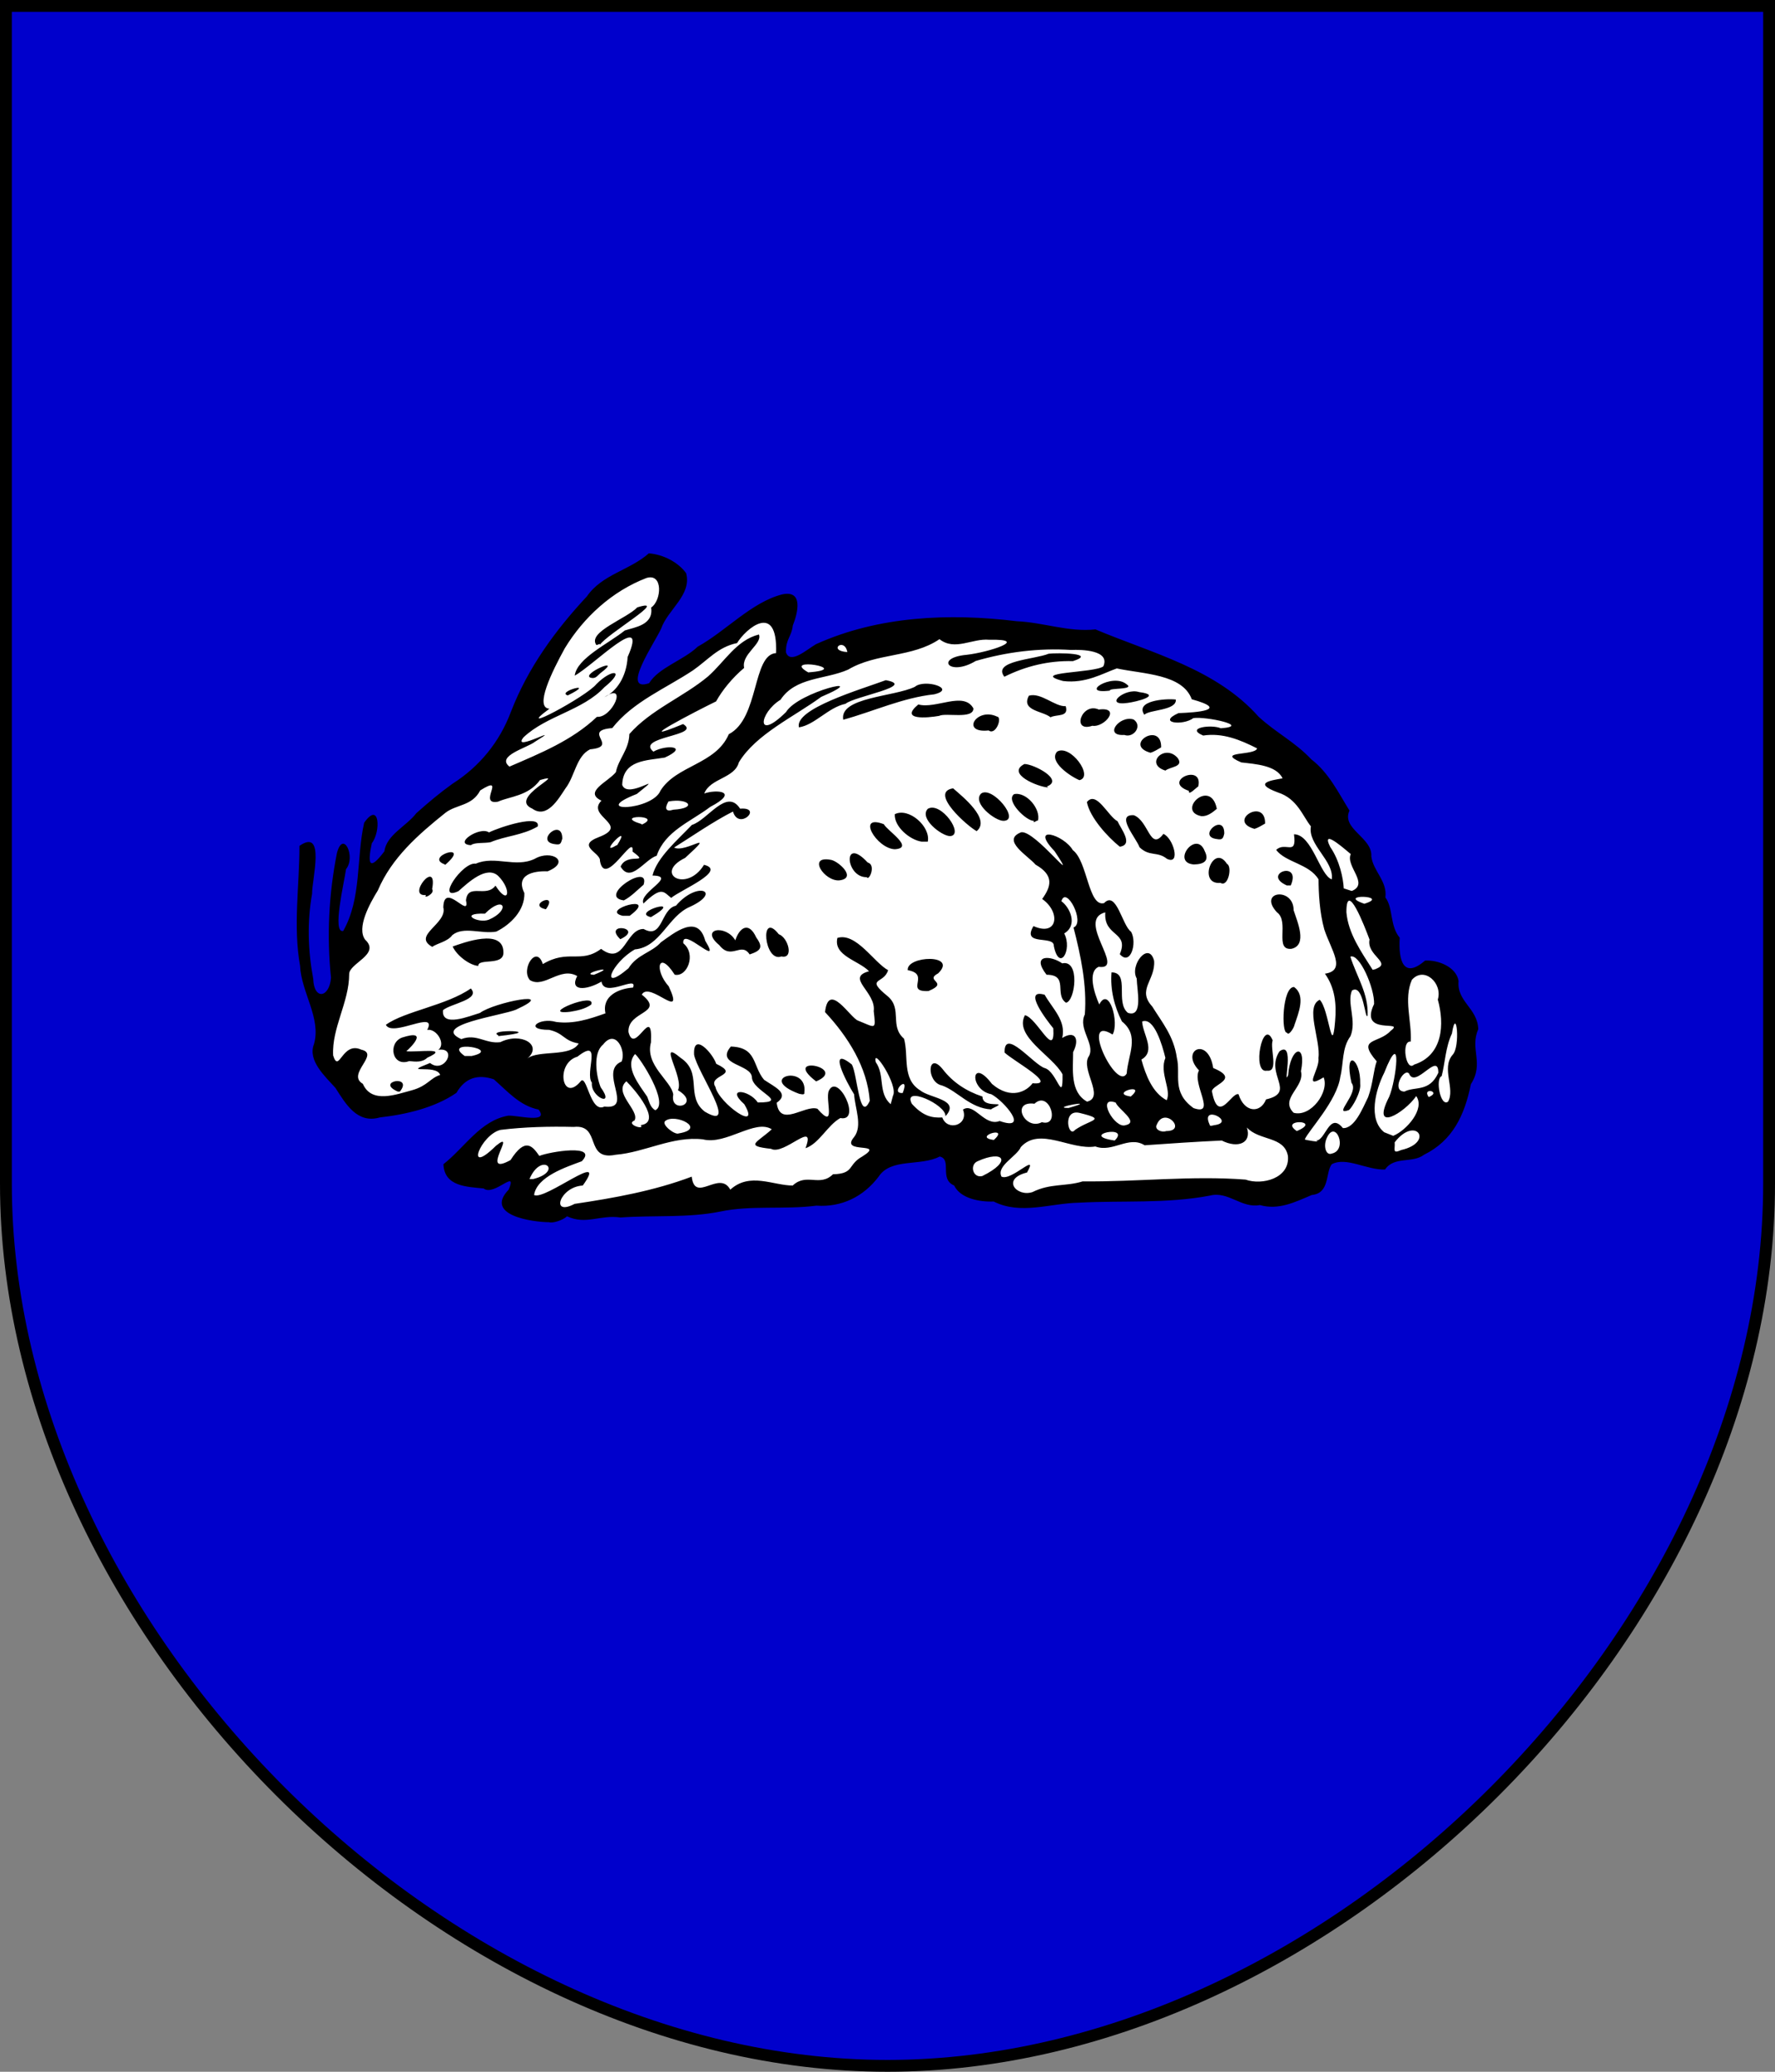 <?xml version="1.0" encoding="utf-8" standalone="no"?>
<!DOCTYPE svg PUBLIC "-//W3C//DTD SVG 1.1//EN" "http://www.w3.org/Graphics/SVG/1.1/DTD/svg11.dtd">
<svg width="120px" height="140px"
     viewBox="0 0 300 350"
     id=""
     xmlns="http://www.w3.org/2000/svg">
    <rect x="0" y="0" width="300" height="350" fill="#808080" stroke="none"/>
    <defs>
        <style type="text/css"><![CDATA[
            .shield {
                fill: #0000cc;
            }
            .border {
                fill: none;
                stroke: #000000;
                stroke-width: 2;
            }
            #charge_fill {
                fill: #ffffff;
            }
            #charge_outline {
                fill: #000000;
            }
        ]]></style>
        <style type="text/css"><![CDATA[
            .pattern {
                clip-path: url(#boundary);
            }
        ]]></style>
        <clipPath id="boundary">
            <path d="M 1,1 L 1,200 C 1,275 75,349 150,349 C 225,349 299,275 299,200 L 299,1 z" id="boundary-spanish" class="boundary" />
        </clipPath>
    </defs>

    <g>
        <path d="M 1,1 L 1,200 C 1,275 75,349 150,349 C 225,349 299,275 299,200 L 299,1 z" id="spanish" class="shield" />
        
        <path id="charge_fill" d="m 109.34,94.36 c -3.6,2.59 -8.28,3.88 -10.778,7.81 -5.821,6.11 -10.102,13.68 -13.236,21.54 -3.425,7.03 -11.144,10.02 -16.138,15.59 -2.037,1.39 -3.411,3.25 -4.282,5.37 -0.457,1.32 -2.964,2.64 -2.937,0.41 -0.4,-2.33 2.252,-4.88 1,-6.88 -2.25,2.31 -1.276,6.32 -1.952,9.31 -0.387,3.5 -0.757,7.49 -2.923,10.25 -2.345,-0.18 -1.098,-3.79 -1.119,-5.27 0.183,-2.78 1.239,-5.39 1.619,-8.01 0.06,-1.43 -1.086,-1.78 -1.156,-0.22 -1.632,7.2 -1.409,14.63 -1.126,21.91 -0.03,1.74 -2.531,3.28 -3.437,1.31 -2.114,-7.27 -0.834,-15.15 -0.03,-22.62 0.263,-1.16 -0.435,-2.99 -1.719,-1.69 -0.343,9.43 -1.525,19.33 2.313,28.22 1.076,2.39 -0.285,4.82 0.03,7.16 1.235,3.04 4.162,5.17 5.719,7.97 2.485,3.54 7.144,1.14 10.481,0.8 3.336,-0.83 6.652,-2.23 8.737,-4.96 2.634,-2.03 6.202,-0.47 8,1.97 1.345,1.64 3.851,2.03 5.313,3.31 0.89,2.09 -2.431,1.87 -3.62,1.55 -5.641,-1.15 -8.895,4.72 -12.63,7.79 0.408,3.54 4.83,2.85 7.25,3.57 1.241,0 3.811,-2.84 4.093,-0.5 -0.344,1.53 -2.784,3.41 -0.437,4.56 2.766,1.03 6.736,2.45 9.406,0.28 3.152,1.59 6.769,-0.27 10.159,0.22 6.44,0 12.87,-0.26 19.22,-1.41 5.9,-0.5 12.17,0.3 17.81,-1.25 3.99,-1.01 5.16,-6.17 9.5,-6.34 2.29,0 4.67,-0.82 6.75,-1.13 2.19,0.92 0.15,4.36 2.53,5.1 1.81,3.13 6.17,1.84 8.87,3.28 5.74,0.68 11.47,-1.28 17.26,-0.84 6.15,0.15 12.31,-0.41 18.37,-1.13 2.48,0.55 4.85,2.08 7.37,1.84 3.33,0.54 6.62,-1.2 9.47,-2.47 1.15,-1.68 0.52,-5.22 3.47,-4.96 2.63,-0.37 5.41,2.04 7.69,0.84 2.43,-1.8 5.98,-0.83 8.22,-3.22 4.23,-2.94 5.02,-8.38 6.59,-12.84 0,-2.44 -0.47,-4.95 0.22,-7.28 -0.61,-2.85 -3.76,-4.74 -3.34,-7.88 -1.01,-2.25 -4.49,-3.56 -6.41,-1.66 -2.78,1.42 -3.89,-2.54 -3.5,-4.68 -0.99,-2.14 -1.26,-4.68 -2.09,-6.94 -0.29,-2.03 -1.16,-4.13 -2.28,-5.97 -0.28,-2.16 -1.14,-4.16 -2.97,-5.5 -1.4,-0.97 -1.27,-2.77 -1.42,-4.08 -2.95,-6.39 -8.68,-10.43 -14.09,-14.46 -7.22,-8.25 -18.15,-11.23 -28.12,-15.3 -6.61,0.25 -13.05,-1.99 -19.68,-1.94 -9.72,-0.39 -19.99,0.44 -28.57,5.25 -1.14,1.3 -4.57,2.26 -4.47,-0.38 0.12,-2.88 2.89,-5.88 1.54,-8.71 -2.94,-0.73 -5.83,1.89 -8.22,3.36 -4.62,3.69 -9.64,6.71 -14.47,10.04 -0.67,1.44 -3.28,2.61 -3.88,0.6 0.46,-4.15 3.44,-7.61 5.19,-11.29 1.48,-2.05 4.94,-5.62 1.91,-7.84 -1.32,-0.93 -3.6,-2.46 -5.07,-1.56 z"/><path id="charge_outline" d="m 174.52,201.38 c 3.02,-1.5 5.55,-0.9 8.47,-1.8 9.15,0.1 18.43,-1 27.52,-0.3 2.81,1 7.52,-0.2 7.17,-4 -0.65,-3.4 -4.83,-2.5 -6.94,-4.8 0.85,2.6 -1.47,3.6 -4.25,2.2 -4.34,0.2 -8.8,0.5 -13.03,0.8 -2.7,-1.7 -5.4,1.3 -8.33,0.2 -4.15,0.7 -9.41,-3.4 -12.59,0.1 -0.69,1.6 -4.2,3.2 -3.27,5 1.71,0.8 6.35,-4.3 4.31,-0.7 -4.43,1.1 -1.72,4.2 0.94,3.3 z m -84.375,-2.2 c 5.13,-1.3 1.35,-4.7 -0.65,0 l 0.46,0 z m 75.875,-0.5 c 5.1,-2.5 3.62,-4.5 -0.8,-2.5 -1.39,0.6 -0.8,2.9 0.8,2.5 z m 59.08,-3.8 c 2.79,-0.6 0.61,-6 -0.87,-2.6 -0.62,1.4 -0.1,3 0.87,2.6 z m 11.74,-0.6 c 5.64,-1.3 2.45,-5.9 -1.12,-1.3 0.1,1.2 -0.48,2 1.12,1.3 z m -68.98,-1.6 c 3.13,-2.7 -3.71,-0.6 0.1,-0.1 z m 20.54,0 c 2.82,-2.8 -6.25,-0.9 0,0 z m 34.01,0 c 1.62,0.1 2.24,-4.96 4.56,-2.1 1.99,0.1 3.35,-3.38 4.26,-5.23 0.84,-2.31 0.89,-4.49 1.45,-6.05 -3.49,-4.05 0.32,-2.9 2.38,-5.17 2.6,-1.95 -5.47,0.98 -2.82,-4.51 0.1,-2.67 -2.48,-8.62 -4.01,-8 1.06,3.36 3.11,6.3 2.91,9.97 -0.45,0.83 -0.65,-5.5 -2.64,-4.25 -0.9,2.12 0.84,5.06 -0.25,7.71 -1.48,2.03 -1.13,4.46 -1.72,6.87 -0.56,4.04 -5.36,9.06 -6,10.56 -0.1,0.1 3.03,0.6 1.88,0.2 z m 5.56,-5.14 c -2.88,1.04 1.86,-2.91 0.45,-4.61 -1.35,-5.93 1.61,-4.12 1.47,0.2 0.19,1.36 -1.4,4.06 -1.92,4.41 z m 7.51,4.34 c 2.23,-0.9 5.43,-4.54 3.88,-6.71 -1.91,2.79 -7.79,6.41 -4.57,0.12 1.17,-2.74 2.33,-12.06 -0.84,-4.05 -1.47,2.9 -2.76,7.84 0,10.04 l 1.51,0.6 0,0 z m -120.78,-0.4 c 4.87,-0.8 -0.63,-3.46 -2.27,-2.1 -0.71,0.6 1.65,2.4 2.27,2.1 z m 67,-0.6 c 2.6,-1.8 5.51,-1.7 0.79,-2.86 -3.01,-0.74 -1.94,4.36 -0.79,2.86 z m 15.41,0.2 c 3.62,0 -0.29,-4.26 -1.59,-1.1 -0.48,0.8 0.76,1.4 1.59,1.1 z m 22.07,0 c 4.49,-1.9 -3.14,-2.1 0,0 z m -110.9,-1 c 3.78,-0.5 -1.1,-6.12 -2.41,-7.41 -2.31,1.94 2.28,4.91 1.38,6.61 -1.63,0.7 1.86,1.7 1.03,0.8 z m 81.96,0 c 2.37,-0.5 -1.25,-2.68 -1.67,-3.81 -3.36,-1.24 -0.15,4.51 1.67,3.81 z m 15.01,0 c 3.79,-0.5 -2.47,-3.68 -0.81,-0.1 0,0.4 0.65,0.1 0.81,0.1 z m -29.16,-0.5 c 3.21,0.9 1.31,-5.51 -1.25,-3.12 -4.12,-0.54 -1.6,4.62 1.25,3.12 z m -65.33,-2.02 c 2.44,-1.13 -2.67,-9 -3.43,-9.49 -1.87,2.15 0.75,5.24 2.06,7.21 0.34,0.82 0.51,1.83 1.37,2.28 z m -8.61,-0.62 c 5.15,0.6 -1.07,-5.96 2.9,-7.6 0.83,-1.73 -0.98,-5.67 -3.13,-2.86 -1.73,1.38 -1.17,5.28 -0.4,7.2 2.55,3.51 -1.765,1.68 -1.48,-0.77 -1.265,-1.63 1.89,-7.8 -2.445,-4.4 -3.77,1.09 -2.61,7.85 0.49,4.23 1.09,-1.59 1.63,5.44 4.065,4.2 z m 78.45,0.24 c 5.71,-1.61 -3.44,0 0,0 z m -29.68,-2.05 c 0.97,-1.77 -3.56,-8.54 -2.9,-5.69 1.59,2.26 0.33,5.2 2.52,7.1 0.13,-0.47 0.25,-0.94 0.38,-1.41 z m 93.82,0.98 c 1.25,-2.14 -1.17,-5.64 0.76,-7.9 1.37,-1.35 0.65,-8.48 -0.1,-3.61 -1.09,2.27 -1.18,5.09 -1.74,7.2 -1.1,0.38 -0.21,5.28 1.08,4.31 z m -47.56,-0.24 c 0.87,-1.73 -1.27,-4.63 -0.21,-7.15 -0.54,-2.2 -1.92,-6.94 -3.93,-6.15 0.1,2.18 2.39,5 -0.13,6.43 0.72,2.6 1.86,5.61 4.27,6.87 z M 191,185.34 c 3.2,-2.62 -3.72,-0.65 0.1,-0.1 z m 50.47,0 c 2.28,-0.94 -1.21,-1.74 0,0 z m -88.9,-0.69 c 1.37,-3.5 -2.4,0.16 0,0 z m 84.8,-0.24 c 1.78,-0.93 4.22,0.15 5.73,-3.18 0,-3.7 -3.9,2.82 -4.96,0.12 -0.93,-0.96 -3.04,3.01 -0.77,3.06 z m 1.62,-4.55 c 4.91,-1.57 5.17,-6.86 4.02,-10.99 0.85,-2.78 -2.32,-5.68 -4.38,-3.34 -1.43,3.23 0,6.99 -0.19,10.44 -1.66,-0.26 -0.84,5.19 0.55,3.89 z M 79.715,178.4 c 5.43,-1.19 -5.24,-2.85 -1.17,0 0.39,0 0.78,0 1.17,0 z m 20.665,-13.72 c 4.78,-1.92 -2.685,-0.12 0,0 z m 132.09,-0.98 c 2.91,-1 -1.55,-2.28 -1,-4.97 -0.84,-2.28 -3.92,-10.19 -3.91,-4.62 0.3,3.59 2.54,6.74 4.44,9.73 0.1,0 1.55,-0.4 0.47,-0.14 z m -1.88,-11.02 c 4.64,-1.42 -4.98,-1.7 0,0 z m -2.15,-2.15 c 3.07,-1.2 -1.08,-4.2 -0.14,-6.25 -0.26,-0.14 -5.27,-4.78 -3.47,-1.19 1.57,2.26 2.21,5.31 2.28,6.99 l 1.45,0.47 -0.12,0 z M 104.3,142.8 c 2.78,-4.42 -3.57,2.12 -0.1,0 z m 4.15,-3.48 c 3.9,-1.75 -5.19,-1.65 0,-0.1 z m 5.34,-2.53 c 4.21,-0.25 2.58,-2.01 -0.81,-1.39 -0.73,1.24 -0.41,1.79 0.81,1.39 z m -27.685,-7.28 c 5.23,-2.26 10.6,-4.43 14.785,-8.41 2.61,0.24 5.32,-6.02 1.26,-3.32 2.03,-0.96 3.73,-3.37 3.93,-6.79 3.65,-8.26 -5.73,1.4 -8.945,3.15 0.37,-2.95 5.775,-5.45 8.465,-7.63 1.7,-0.55 4.89,-0.92 4.45,-3.87 1.78,-1.18 2.06,-5.89 -0.8,-4.99 -5.8,2.23 -10.595,6.62 -13.785,11.86 -2.15,3.9 -5.2,10.08 -2.6,10.22 -6.46,4.73 6.29,-2.07 7.925,-4.15 2.7,-2.71 5.01,-2.42 1.37,0.51 -3.695,3.96 -9.765,4.79 -13.665,8.46 -2.28,2.78 7.29,-2.55 1.92,0.76 -1.28,1.02 -6.63,2.39 -4.31,4.2 z m 9.86,-12.03 c -2.08,-0.6 5.165,-2.55 0,0 z m 3.89,-2.98 c -1.86,-0.54 5.755,-3.87 1.595,-0.76 -0.54,0.47 -0.79,0.96 -1.595,0.76 z m 0.905,-5.58 c -1.455,-2.16 5.12,-4.4 6.95,-6.31 5.65,-1.75 -5.15,4.49 -6.35,6.36 0.27,-0.48 -0.67,0.24 -0.6,-0.1 z m 35.84,4.67 c 7.93,-0.58 -4.8,-2.73 0,0 z m 6.61,-3.43 c -0.48,-2.6 -3.44,-0.22 0,0 z m 24.32,77.26 c -3.57,-0.18 -5.71,-3.12 -8.31,-4.04 -2.72,-0.53 -2.48,-5.94 0.1,-2.76 1.74,2.26 4.04,3.74 6.73,4.63 0,2.29 4.98,0.44 1.51,2.1 l 0,0.1 z m -32.45,-2.63 c -7.41,-2.73 1.52,-5.17 0.86,-0.21 0.1,0.51 -0.7,0.21 -0.86,0.21 z m -67.845,-0.38 c -3.92,-1.71 2.7,-2.95 0.35,0 z m 70.705,-1.72 c -6.05,-4.61 5.56,-2.36 0,0 z m 76.19,-1.81 c -2.63,0.56 -0.71,-9.16 0.97,-5.12 -0.5,1.38 1.09,5.39 -0.97,5.12 z M 69.165,179.26 c -2.89,1.07 -3.67,-3.02 -1.23,-3.97 4.69,-1.51 1.46,1.69 0.74,2.3 1.64,0.24 7.59,-0.74 3.54,1.1 -0.84,0.82 -1.99,0.68 -3.05,0.57 z m 15.06,-4.34 c -2.26,-1.14 8.74,-0.79 0,0.12 z m 133.285,-0.46 c -0.99,0.1 -0.78,-7.7 1.19,-7.72 2.04,1.42 0.75,4.44 0.1,6.36 -0.1,0.6 -1.05,2 -1.27,1.36 z M 96.345,170.93 c -5.54,0.64 4.595,-3.52 3.56,-1.2 -1.04,0.73 -2.33,1 -3.56,1.2 z m 83.825,-1.53 c -2.03,-1.37 0.53,-4.72 -3.29,-4.73 -2.65,-3.43 0.65,-3.32 2.65,-1.92 3.05,-0.69 2.21,6.38 0.64,6.65 z m -23.19,-1.98 c -4.23,0.23 0.4,-2.83 -3.56,-3.52 -0.25,-2.46 8.55,-2.79 5.15,0.53 -2.44,1.28 1.95,1.49 -1.59,2.97 l 0,0 z m -76.145,-4.24 c -1.44,-0.1 -3.63,-1.73 -4.33,-3.28 1.66,-0.57 8.65,-3.25 8.58,1.06 0,2.26 -4.3,0.87 -4.25,2.22 z m 51.235,-1.6 c -2.93,1.11 -3.71,-7.9 -0.45,-3.76 1.62,0.58 2.59,4.24 0.45,3.76 z m -5.37,-0.34 c -1.44,-2.21 -3.08,1.05 -5.13,-1.57 -3.4,-2.8 1.1,-3.56 2.71,-0.81 0.68,-2.13 2.27,-3.28 3.54,-0.48 1.2,1.65 0.8,2.23 -1.12,2.86 z m 91.58,-0.95 c -2.98,0.3 -0.28,-4.61 -2.46,-6.17 -3.3,-3.58 2.83,-4.31 2.82,-0.35 0.62,1.93 2.4,5.9 -0.36,6.52 z M 73.055,159.96 c -3.48,-1.93 2.61,-3.9 1.87,-6.68 0.12,-4.49 4.58,2.14 3.83,-1.17 0.32,-3.01 3.41,-0.37 4.99,-2.49 2.27,3.53 2.78,0.66 0.45,-1.65 -1.96,-1.79 -5.03,1.09 -6.71,2.58 -3.93,1.84 0.7,-5.01 2.93,-4.64 3.23,-1.42 6.69,0.75 9.96,-0.82 2.81,-1.64 6.2,0.48 2.18,2.11 -2.47,-0.1 -5.46,0.6 -3.93,3.67 0.1,2.94 -2.36,5.34 -4.74,6.51 -2.45,0.47 -5.53,-0.96 -7.44,0.6 -0.75,1.08 -2.63,1.41 -3.39,1.98 z m 9.57,-4.59 c 3.72,-1.61 2.59,-4.27 -0.66,-1.02 -4.56,-0.13 -1.17,1.73 0.66,1.02 z m 22.215,3.3 c -3.08,-2.96 4.2,-1.98 0,0 z m 5.18,-3.73 c -3.62,-0.81 6.16,-3.62 0,0 z m -4.79,-0.23 c -4.06,-0.99 6.45,-3.93 1.2,0 -0.37,0 -0.87,0 -1.2,0 z m -12.965,-1.1 c -3.36,-0.7 2.26,-3.14 0,0 z m 16.465,-1.03 c -0.75,-1.83 5.83,-4.59 1.55,-4.67 0.76,-3.06 4.26,-6.02 6.66,-8.55 2.68,-0.82 5.87,-6.31 8.15,-2.74 3.94,-0.33 -0.22,3.77 -1.21,0.48 -3.4,1.72 -7.39,4.5 -9.95,6.08 1.91,1.02 7.52,-3.4 1.87,1.75 -5.41,2.63 0.2,6.02 3.19,1.17 3.99,0.98 -4.03,4.29 -5.55,5.59 -1.28,-0.99 -1.56,-2.07 -4.68,0.94 l 0,0 z m -3.29,-0.47 c -4.6,-0.59 4.54,-6.55 3.34,-2.65 -1.08,0.91 -2.1,2.01 -3.34,2.65 z M 72.005,151.2 c -3.44,0.38 2.03,-6.39 1.03,-1 0.55,0.76 -1.6,1.77 -1.03,1 z m 145.465,-1.62 c -4.34,-1.98 2.56,-4.35 0.69,0 l -0.46,0 z m -11.19,-0.43 c -3.96,0.39 -1.19,-6.81 1.09,-3.21 0.94,0.41 0.23,4.01 -1.09,3.21 z m -64.36,-0.43 c -2.55,0.29 -5.64,-4.3 -1.39,-3.44 1.33,0.34 4.27,3.05 1.39,3.44 z m 4.58,-0.53 c -3.61,0.1 -4.14,-7.13 0.15,-2.48 1.48,0.4 0.21,3.22 -0.15,2.48 z m -71.295,-2.15 c -3.72,-1.29 4.77,-3.99 0,0.1 z m 126.565,0 c -3.89,-0.3 0.43,-5.95 1.85,-2.24 0.8,1.6 -0.1,2.21 -1.85,2.24 z m -4.54,-0.95 c -1.62,-1.32 -2.93,-0.32 -4.63,-1.95 -0.56,-1.57 -4.16,-5.6 -0.97,-5.42 2.55,0.98 2.73,6.16 5,3.16 1.66,0.66 3,5.34 0.6,4.21 z m -46,-1.62 c -3.08,-0.11 -6.58,-6.04 -1.85,-4.23 0.6,1.12 5.25,4.02 1.85,4.23 z m -71.635,-0.69 c -3.11,-0.17 1.5,-3.25 3.05,-2.15 1.8,-0.91 8.83,-3.17 8.23,-1 -2.66,1.53 -5.42,1.57 -7.97,2.65 -1,0.21 -2.71,0 -3.31,0.5 z m 109.665,0.26 c -2.06,-1.65 -5.07,-4.95 -5.56,-7.54 1.62,-2.02 3.58,2.42 5.18,3.24 0.53,1.22 2.77,3.97 0.38,4.3 z m -95.495,-0.43 c -3.45,-0.45 1.26,-4.57 1.27,-0.93 -0.26,0.87 -0.29,1.08 -1.27,0.93 z m 61.975,-0.43 c -1.92,-0.28 -4.63,-2.49 -4.51,-4.63 2.37,-1.19 6.08,2.08 5.58,4.63 -0.36,0 -0.71,0 -1.07,0 z m 49.94,-0.43 c -3.5,-0.4 1.27,-4.59 1.24,-0.93 -0.19,0.82 -0.33,1.11 -1.24,0.93 z m -45.1,-0.5 c -1.43,0 -5.3,-3 -3.77,-4.61 2.23,-1.31 6.26,4.45 3.77,4.61 z m 4.49,-0.84 c -1.47,-0.76 -8.14,-6.59 -3.98,-7.23 1.55,1.36 6.42,5.22 3.98,7.23 z m 46.96,-0.38 c -4.73,-1.33 1.86,-5.39 1.79,-0.9 -0.58,0.32 -1.14,0.7 -1.79,0.9 z m -42.45,-1.36 c -1.41,0 -5.3,-3.01 -3.77,-4.6 1.84,-1.41 6.78,4.59 3.77,4.6 z m 5.18,0 c -1.26,0.1 -4.9,-3.45 -3.36,-4.51 2.11,-0.43 4.56,2.57 4.02,4.49 -0.1,-0.19 -0.94,0.62 -0.66,0 z m 28.29,-0.79 c -4.32,-0.84 1.57,-6.53 2.61,-1.24 -0.74,0.62 -1.57,1.3 -2.61,1.24 z m -2.1,-4.27 c -4.74,-1.6 2.46,-4.79 1.58,-0.76 -0.32,0.18 -1.74,1.69 -1.58,0.76 z m -23.78,-0.57 c -1.77,-0.1 -7.18,-2.34 -4.03,-3.97 1.57,0 6.76,2.68 3.79,3.8 z m 5.27,-1.24 c -1.47,-0.6 -5.29,-3.14 -3.77,-4.83 2.23,-1.29 6.27,4.25 3.77,4.83 z m 14.53,-1.62 c -3.62,-1.11 -0.1,-4.63 2.07,-2.13 1.1,1.52 -1.24,1.46 -2.07,2.13 z m -2.53,-3.01 c -4.71,-1.34 1.89,-5.42 1.81,-0.91 -0.59,0.33 -1.15,0.72 -1.81,0.91 z m -4.41,-3.01 c -3.59,0.23 -0.81,-3.39 1.57,-2.61 1.56,1.07 0,3.18 -1.57,2.61 z M 167.1,123.4 c -4.83,0.53 -2.04,-3.98 1.41,-2.34 0.95,0.1 -0.2,3.24 -1.41,2.34 z m -32.07,-0.52 c -0.8,-3.12 10.36,-6.38 14.68,-7.97 5.31,0.97 -5.28,2.71 -6.81,3.99 -2.91,0.61 -5.19,3.57 -7.87,3.98 z m 49.6,-0.27 c -3.63,1.22 -1.79,-4.05 1.08,-2.74 3.88,-0.5 0.96,3.08 -1.08,2.74 z m -42.11,-1.02 c -0.7,-3.81 8.62,-3.87 12.1,-5.56 1.65,-1.41 7.16,0.33 3.27,1.27 -5.32,0.57 -10.27,2.89 -15.37,4.29 z m 16.2,-0.65 c -1.98,0.35 -6.79,0.78 -3.51,-1.93 2.95,0.83 7.69,-2.3 9.31,0.67 0,1.89 -4.67,0.68 -5.8,1.26 z m 18.83,0.24 c -1.23,-1.07 -5.05,-1.08 -3.65,-3.65 2.03,-0.6 4.41,1.89 6.22,1.77 0.58,1.92 -1.54,1.32 -2.57,1.88 z m 15.86,-0.43 c -1.61,-2.36 3.51,-2.78 5.32,-2.57 0.17,1.88 -4.51,1.69 -5.32,2.57 z m -2.83,-2 c -4.2,0.57 -0.42,-2.62 1.94,-1.83 4.13,0.52 -0.55,1.66 -1.94,1.83 z m -2.99,-2.08 c -5.42,0.69 0.41,-3.09 2.82,-1.07 1.49,0.97 -3.04,0.58 -2.82,1.07 z m -17.84,-2.34 c -2.1,-2.71 5.15,-2.92 7.49,-3.89 1.5,-0.18 8.27,-0.1 4.1,1.25 -4.1,-0.1 -7.96,0.83 -11.59,2.64 z m -45.18,-5.69 c -3.21,0.66 -4.89,2.83 -7.42,4.59 -4.65,3.1 -10.15,5.29 -13.67,9.77 -5.335,0.44 1.33,3.12 -3.745,3.59 -2.34,1.14 -2.58,4.56 -4.15,6.58 -1.22,1.85 -3.16,5.21 -5.62,3.44 -4.24,-1.82 6.28,-6.28 1.31,-4.83 -2,2.72 -5.11,2.76 -7.1,3.65 -3.59,0.67 1.61,-4.8 -3.01,-1.9 -1.37,2.66 -4.02,2.34 -5.88,3.78 -4.57,3.66 -9.09,7.6 -11.42,13.11 -1.37,2.22 -3.65,6.34 -2.14,8.34 2.64,2.47 -2.73,3.96 -2.71,5.81 0,4.72 -2.96,9.09 -2.71,13.74 1.01,3.18 1.5,-2.47 4.76,-0.98 3.24,0.73 -2.59,4.12 0.26,5.77 1.49,3.42 5.67,1.78 8.35,1.07 2.62,-0.74 3.02,-2.05 4.72,-2.57 -0.61,-1.92 -6.86,0 -1.71,-2.02 2.42,1.93 4.76,-2.7 1.39,-2.23 1.35,-0.97 -0.31,-3.65 -1.87,-3.36 1.83,-3.53 -5.9,1.34 -6.99,-0.86 3.13,-2.28 10.3,-3.29 14.36,-6.14 1.7,1.87 -3.34,2.54 -4.7,3.66 -0.31,3 4.47,1 6.25,0.47 2.37,-1.79 13.55,-3.97 6.06,-0.54 -2.37,0.99 -14.49,2.59 -9.22,4.97 2.58,-1 4.11,0.84 6.6,0.51 3.5,-1.74 7.22,0.46 4.58,2.75 1.92,-1.48 7.29,-0.18 8.66,-2.53 -2.57,-0.44 -2.46,-1.74 -5,-2.3 -4.38,0 -1.67,-2.17 1.2,-1.33 2.92,0.39 5.62,-0.49 8.325,-1.46 -0.63,-2.92 2.22,-4.19 4.66,-4.35 0.88,-2.21 -4.87,1.86 -5.33,-1.01 -2.605,1.52 -5.475,1.65 -4.105,-0.94 -2.9,-1.66 -5.58,2.15 -7.99,0.69 -1.6,-1.8 1.1,-6.1 2.18,-2.71 4.32,-2.58 6.39,0 9.845,-2.57 3.99,3.02 4.1,-3.39 7.19,-3.36 3.27,1.83 2.86,-3.37 5.46,-3.93 3.66,-4.3 7.87,-2.35 2.4,0.17 -3.75,1.57 -5.01,6.82 -9.34,7.21 -3.94,2.25 -6.1,7.46 -1.08,3.19 1.46,-2.36 3.93,-2.64 5.48,-4.39 2.22,-1.57 6.26,-4.93 7.49,-0.27 3.05,4.99 -4.06,-2.62 -3.7,0.44 2.25,1.83 0.65,5.76 -1.46,5.3 -2.73,-4.28 -3.55,-0.86 -1,1.98 2.85,6.16 -3.25,-1.02 -4.56,1.39 4.05,3.23 -2.46,2.7 -2.25,6.32 1.06,4.15 4.13,-5.07 3.8,1.74 -1.06,3.9 3.44,6.48 3.77,8.82 -0.64,3.37 4.78,1.65 0.79,-0.73 1.1,-2.07 -3.62,-8.89 0.45,-5.47 3.83,2.55 0.74,6.5 4.09,9.09 5.92,3.48 -1.27,-6.64 -1.81,-9.61 -0.21,-3.94 3.12,-0.32 3.74,1.53 4.27,2.01 -1.52,1.8 -0.13,3.91 0.56,2.73 7.79,7.85 4.87,2.91 -3.24,-2.88 0.8,-2.48 2.29,-0.29 5.55,0 -0.93,-1.87 -1,-4.25 -0.11,-2.27 -6.25,-2.04 -3.56,-5.2 4.47,0.14 3.63,3.27 5.62,5.62 1.85,1.25 4.37,2.3 2.13,3.88 0.53,4.28 4.74,0.3 6.88,1.01 3.28,3.77 1.27,-1.55 1.93,-3.03 1.51,-3.19 5.66,5.3 1.95,4.6 -2.17,1.2 -3.56,4.3 -5.89,5.1 1.87,-5 -3.64,1.3 -5.82,0.1 -4.58,-0.5 -2.41,-1 0.12,-3.3 -2.84,-1.8 -7.71,2.7 -11.64,1.7 -5.11,-0.6 -9.82,2.2 -14.73,2.6 -5.365,1.1 -2.37,-5.2 -7.095,-4.7 -4.06,-0.1 -8.39,0 -12.38,0.5 -3.36,0.8 -6.16,8 -0.79,2.7 3.81,-3.1 -2.96,5.4 2.48,2.4 2.49,-3.9 3.68,-2.4 4.87,-0.7 1.66,-0.7 10.055,-2.1 7.17,0.9 -2.69,1 -7.6,2.6 -8.06,5.7 1.83,1 12.765,-7.9 8.23,-1.6 -3.86,0.2 -5.56,5.3 -1.38,3.1 6.705,-1 13.425,-2.2 19.795,-4.6 0.53,4.6 4.68,-1.2 6.52,2.2 3.28,-3 7.25,-0.7 10.55,-0.7 2.33,-2.2 4.57,0.3 6.8,-1.9 3.68,-0.1 2.42,-1.6 4.95,-3 4.16,-2.6 -3.94,-0.3 -1.37,-3.3 1.47,-1.9 0.12,-4.93 0,-7.2 -1.29,-2.04 -4.61,-8.42 -0.38,-5.04 0.94,1.74 1.28,9.94 3.02,6.14 -0.4,-5.69 -3.71,-10.88 -7.56,-15 0.6,-5.32 4.28,1.02 5.6,1.45 3.01,1.21 3,1.65 2.63,-1.62 0.43,-3.25 -4.85,-5.64 -0.79,-6.73 -1.75,-1.82 -6.07,-2.6 -5.35,-5.63 3.15,-0.98 6.2,4.18 8.57,5.45 -0.71,2.41 -4.01,1.2 0,4.46 2.42,2.14 0.22,4.98 2.69,7.11 0.83,2.99 -0.4,6.79 2.73,8.73 1.62,1.34 6.9,1.52 4.27,4.38 0.18,-1.97 -7.33,-5.31 -5.68,-2.11 1.91,2.11 3.42,2.41 5.15,2.31 0.85,2.4 4.53,1.3 3.49,-1.33 1.89,-1.28 3.64,2.93 6.2,1.93 5.18,1.8 0.73,-3.4 -1.4,-4.52 -3.77,-0.74 -3.49,-6.47 0.1,-1.75 3.29,2.81 5.94,1.17 6.87,-0.11 4.41,0.4 -3.27,-3.79 -4.73,-5.18 -0.11,-4.38 4.98,2.14 6.82,2.63 2.04,0.63 3.04,6.21 2.97,1.04 -1.71,-3.17 -8.27,-6.41 -6.35,-9.99 2.07,0.49 5.12,7.62 4.79,2.22 -1.12,-1.37 -5.29,-6.79 -1.46,-5.67 1.32,2.35 3.66,4.36 2.97,7.3 2.17,-1.35 2.99,0.17 1.84,2.39 0,2.92 -0.56,6.74 2.36,8.37 3.11,-0.78 -1.25,-5.56 0.34,-7.73 1.02,-2.07 -1.91,-4.58 -0.72,-7 0.38,-4.9 -0.69,-9.96 -1.91,-14.69 2.05,-0.8 -1.27,-7.18 -2.05,-4.44 1.41,1.01 2.85,4.02 0.48,5.44 1.43,2.82 -0.85,6.58 -1.76,2.13 0.1,-1.91 -5.52,0.11 -3.44,-3.37 4.1,1.84 4.66,-2.34 1.47,-4.58 1.51,-2.09 2.08,-3.99 -1.12,-5.8 -1.27,-1.51 -5.87,-4.14 -2.43,-5.47 2.37,-0.4 10.2,10.04 5.65,3.2 -4.34,-4.56 1.56,-2.8 3.08,-0.18 2.49,1.85 2.62,9.64 5.28,8.95 2.09,-2.21 3.06,3.79 4.57,4.84 1.07,1.9 -0.12,5.86 -1.91,3.78 1.65,-3.87 -2.77,-2.89 -2.45,-7.06 -5.06,1.28 3.6,9.83 -1.12,9.2 -1.92,0.83 -0.72,4.52 0.1,6.36 1.68,-3.22 3.41,3.12 2.25,5.08 -5.67,-3.55 0.7,9.72 2.39,6.58 0.22,-3.21 2.25,-6.34 -0.81,-8.79 -1.29,-2.53 -2,-5.43 -1.76,-8.29 3.17,0 0.56,5.09 2.78,6.84 2.62,0.85 1.51,-3.91 1.48,-5.81 -1.26,-2.23 2.05,-6.4 2.94,-2.99 0.25,3.3 -2.96,4.86 -0.31,7.73 1.65,2.67 3.64,5 4.15,8.65 0.71,2.88 -0.96,5.79 2.83,8.51 3.99,1.38 -0.34,-4.17 0.92,-6.37 -3.28,-3.4 1.56,-5.86 2.4,-0.4 4.87,1.99 -0.7,2.85 -0.18,4.11 1.08,5.44 3.29,-0.1 4.46,0.32 0.95,3.08 3.67,3.32 4.65,0.87 5.23,-1.2 -0.28,-4.23 2.27,-8.12 2.67,-1.95 0.53,6.17 1.46,4.03 0.37,-4.82 3.14,-5.56 2.17,-0.67 0.69,2.68 -3.67,4.61 -1.24,7.02 2.93,0.79 6.07,-3.57 5.07,-5.99 -3.66,2.22 -0.6,-1.32 -0.88,-3.25 0.44,-2.96 -2.33,-8.7 0.22,-9.85 1.57,1.52 2.06,10.06 2.6,3.62 0.25,-2.87 0,-5.62 -1.72,-8.03 3.68,-0.53 1.06,-3.97 -0.1,-7.45 -0.82,-2.93 -0.97,-6.23 -0.98,-8.48 -1.58,-2.65 -5.56,-2.85 -7.16,-4.98 1.55,-1.49 3.52,1.17 3.01,-2.64 3.07,0 4.38,6.98 6.39,7.61 0.41,-3.14 -4.09,-5.83 -3.53,-8.95 -1.37,-1.68 -2.28,-4.67 -5.56,-5.72 -4.52,-1.67 -0.89,-2.07 0.77,-2.39 -1.04,-2.21 -4.61,-2.41 -6.98,-2.69 -4.47,-1.95 2.33,-1.09 2.68,-2.37 -2.89,-1.46 -5.82,-2.67 -9.12,-2.17 -3.1,-1.32 1.43,-1.92 2.98,-1.23 5.22,-0.37 -2.48,-2.03 -4.63,-1.72 -1.81,1.35 -6.21,0.81 -2.52,-0.84 2.95,-0.1 8.83,-0.52 2.24,-2.34 -1.56,-4.28 -8.22,-4.25 -12.67,-5.21 -2.38,0.84 -5.24,2.59 -9.06,2.13 -5.93,-1.56 5.3,-1.33 6.79,-2.48 1.2,-2.73 -3.61,-2.85 -5.47,-2.77 -5.47,-0.34 -10.84,0.33 -16.1,1.86 -4.49,2.7 -6.98,-0.55 -1.53,-1.04 3.71,-0.42 10.81,-2.7 3.82,-2.54 -2.9,-0.28 -5.79,1.95 -8.42,-0.1 -4.61,3.14 -10.64,2.28 -15.45,5.15 -3.87,1.7 -8.84,1.21 -11.41,5.08 -3.63,2.23 -4.25,7.19 0.93,2.08 2.09,-3.48 14.99,-6.44 5.94,-2.56 -4.53,3.33 -11.03,6.29 -13.91,11.05 -0.71,2.73 -4.85,2.67 -5.85,5.27 2.05,-0.73 6.07,-0.39 1,2.27 -3.24,2.46 -7.64,4.08 -9.04,8.24 -2.06,0.66 -4.39,4.74 -6.1,1.84 1.06,-2.49 5.11,-0.23 2.02,-2.54 0.35,-3.45 -4.67,6.37 -5.51,1.57 0.16,-1.4 -4.165,-2.51 -0.17,-4.02 5.4,-2.07 -2.255,-3.47 0.42,-6.15 -3.105,-1.48 1.14,-3.18 2.44,-4.81 0.44,-2.25 2.22,-3.79 2.28,-6.44 3.59,-4.11 9.14,-6.26 13.31,-9.75 2.8,-2.47 4.78,-6.12 8.59,-7.07 0.63,1.61 -3.02,3.31 -2.5,5.64 -1.99,1.68 -3.69,3.76 -4.74,5.66 -3.33,1.61 -15.03,7.7 -5.58,3.83 3.31,1.99 -8.13,2.11 -5.02,4.66 2.17,-1.24 6.13,-0.92 1.93,1 -3.08,0.52 -7.07,0.38 -7.2,4.62 0.95,2.62 7.76,-2.73 2.47,1.53 -8.235,3.2 2.63,2.86 4.01,-0.58 2.7,-4.29 9.33,-4.39 11.54,-9.52 5.16,-2.66 3.96,-13.46 7.99,-13.7 0.29,-8.8 -5.14,-4.1 -6.6,-1.69 z m 13.34,0.19 c 10.58,-4.78 22.56,-5.27 33.95,-3.88 4.52,0.2 8.74,1.87 13.29,1.38 9.6,4.05 20.39,6.65 27.58,14.76 3.04,2.78 6.08,4.21 8.91,7.2 2.94,2.26 4.54,5.57 6.44,8.65 -1.42,3.11 3.9,4.53 3.69,7.73 0.31,2.51 2.73,4.16 2.38,6.95 1.34,1.75 0.72,4.75 2.42,6.8 -0.24,3.93 0.67,6.99 4.28,3.86 2.19,-0.14 5.28,1.06 5.67,3.44 -0.33,3.52 3.2,4.56 3.33,8.15 -1.49,3.34 1.04,5.71 -1.25,9.29 -1.06,5.22 -3.06,9.52 -7.92,11.92 -1.96,1.5 -5.05,0.2 -6.59,2.5 -3.11,0.1 -6.54,-2.2 -9,-0.9 -1.1,1.4 -0.28,4.9 -3.38,5.2 -2.83,1.2 -5.61,2.6 -8.77,1.7 -3.1,0.6 -5.35,-2.4 -8.44,-1.6 -7.34,1.4 -14.78,0.8 -22.18,1.2 -4.81,0.1 -9.85,2.1 -14.37,-0.2 -2.35,0.1 -5.63,-0.5 -6.68,-2.7 -2.59,-1.1 -0.3,-4.4 -2.45,-4.9 -3.23,1.7 -8.23,0.2 -10.32,3.4 -2.57,3.4 -6.28,5.2 -10.51,4.9 -5.36,0.7 -11.06,-0.1 -16.26,1 -5.42,1.1 -11.29,0.6 -16.85,1 -3.47,-0.5 -5.825,1.3 -9.045,-0.2 -0.73,0.7 -2.5,1.2 -3,1 l 0.1,0 c -3.02,0 -11.14,-1.2 -6.96,-5.5 1.57,-3.7 -2.46,1.2 -4.23,-0.2 -2.81,-0.3 -6.64,-0.3 -6.8,-4.1 3.58,-2.8 6.26,-7.4 10.96,-8.2 1.47,-0.1 7.02,1.4 5.12,-1.03 -3.17,-0.64 -5.21,-3.05 -7.56,-5.11 -2.73,-0.92 -4.86,-0.24 -6.32,2.28 -3.64,2.52 -8.53,3.66 -12.96,4.16 -3.82,1.1 -5.76,-2.29 -7.49,-4.99 -1.73,-1.93 -4.73,-4.62 -3.63,-7.39 1.27,-4.37 -2.16,-8.77 -2.35,-13.26 -1.2,-6.69 -0.1,-13.49 -0.1,-20.24 4.48,-3.11 2.08,5.82 2.13,8.07 -0.84,4.8 -0.7,9.59 0.19,14.37 0.13,3.71 2.76,3.21 3.01,-0.17 -0.73,-7.02 -0.38,-14.09 1,-21.04 1.04,-4.03 3.24,0.62 1.54,2.7 -0.29,2.18 -2.41,10.93 -0.47,10.44 3.13,-5.55 2.17,-12.16 3.53,-18.27 2.64,-3.78 2.84,1.49 1.3,3.45 -0.8,3.68 -0.36,4.68 2.13,1.36 0.34,-2.76 3.73,-4.24 5.39,-6.43 2.16,-1.92 3.91,-3.39 6.12,-4.98 4.57,-2.9 7.96,-7.06 9.87,-12.15 2.86,-7.4 7.47,-13.74 12.84,-19.5 2.575,-3.73 7.215,-4.39 10.465,-7.27 2.42,0.18 4.96,1.49 6.31,3.36 0.98,3.68 -3.11,6.15 -4.22,9.34 -0.92,2.13 -6.99,10.9 -2.04,9.24 1.61,-2.65 5.85,-3.89 8.21,-6.17 4.78,-2.65 9.09,-7.5 14.26,-8.83 3.66,-0.8 2.66,3.14 1.81,5.27 -0.17,1.8 -1.2,2.27 -1.15,4.51 0.71,2.08 3.47,-0.43 5.07,-1.37 z"/>
        <path d="M 1,1 L 1,200 C 1,275 75,349 150,349 C 225,349 299,275 299,200 L 299,1 z" id="border-spanish" class="border" />

    </g>
</svg>
